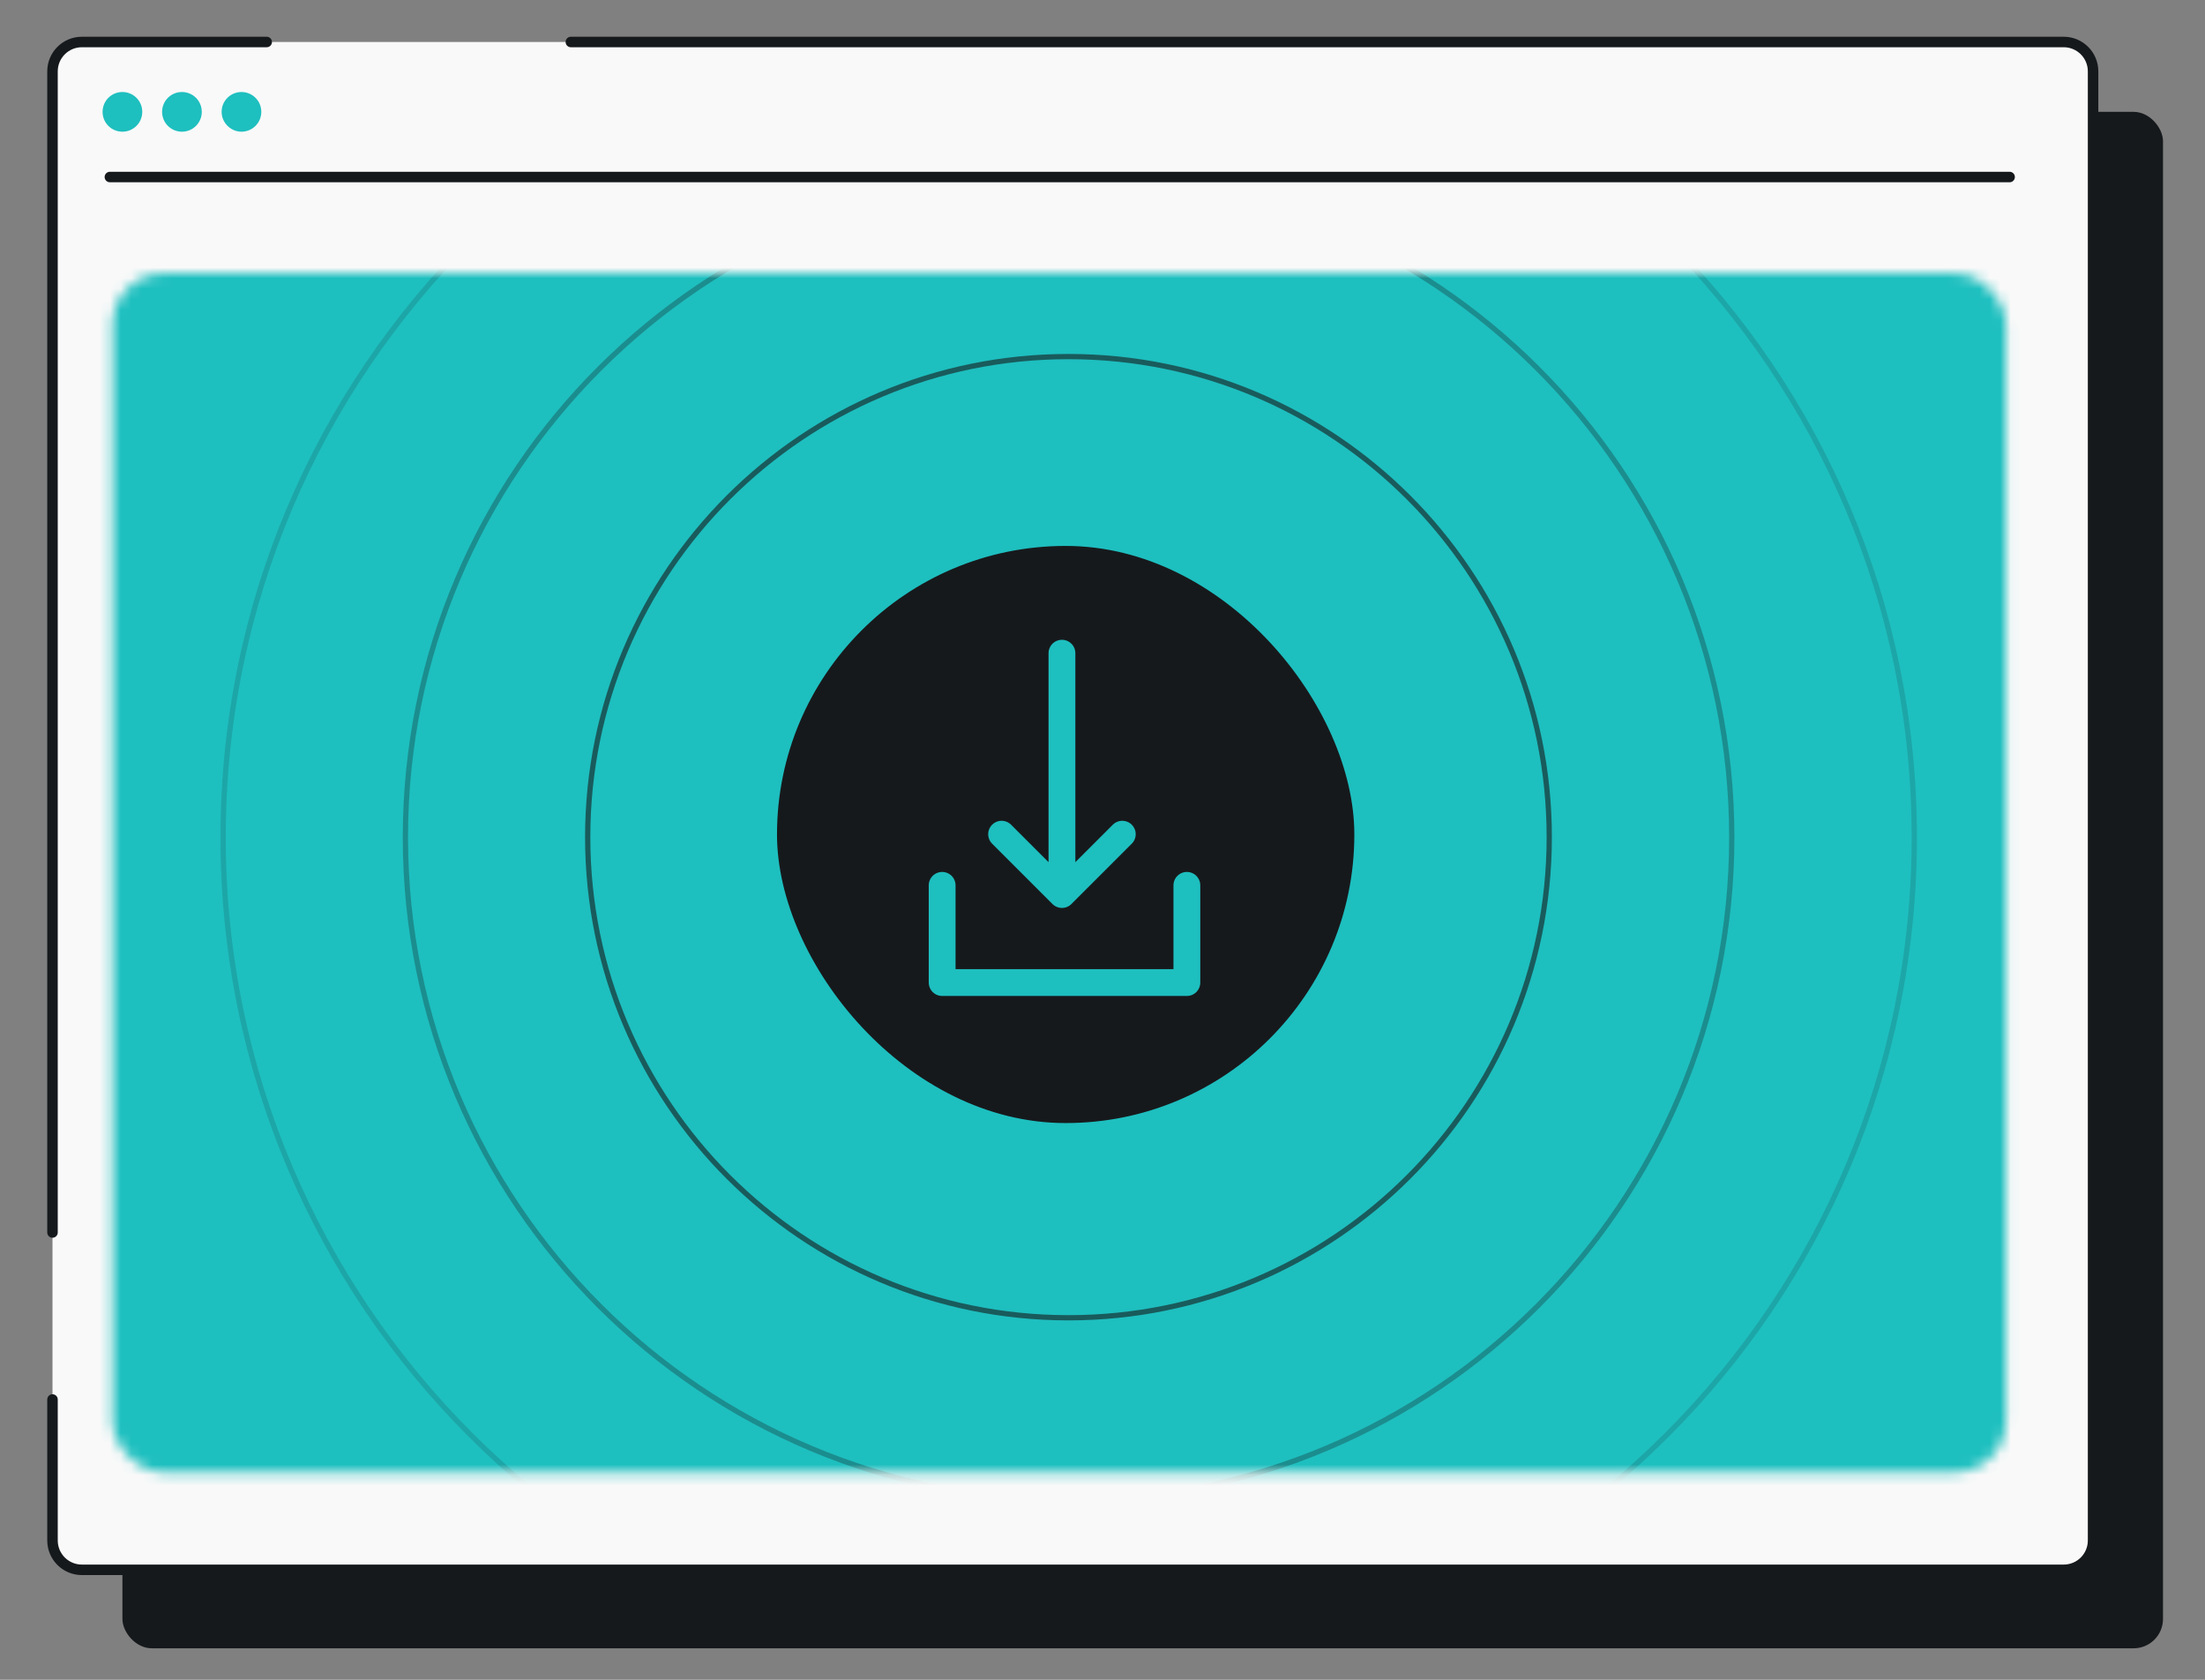 <svg width="210" height="160" viewBox="0 0 210 160" fill="none" xmlns="http://www.w3.org/2000/svg">
<rect x="0" y="0" width="210" height="160" fill="#808080" stroke="none"/>
<g clip-path="url(#clip0_4584_4430)">
<rect x="11.659" y="10.654" width="194.341" height="146.346" rx="2.796" fill="#16191C"/>
<rect x="5" y="4" width="194.341" height="145.526" rx="2.796" fill="#F9F9F9"/>
<path d="M10.465 16.861H191.393" stroke="#16191C" stroke-linecap="round"/>
<path d="M11.658 12.544C12.704 12.544 13.548 11.7 13.548 10.654C13.548 9.608 12.704 8.764 11.658 8.764C10.613 8.764 9.769 9.608 9.769 10.654C9.769 11.7 10.613 12.544 11.658 12.544Z" fill="#1EBFBF"/>
<path d="M17.328 12.544C18.373 12.544 19.217 11.7 19.217 10.654C19.217 9.608 18.373 8.764 17.328 8.764C16.282 8.764 15.438 9.608 15.438 10.654C15.438 11.7 16.282 12.544 17.328 12.544Z" fill="#1EBFBF"/>
<path d="M22.997 12.544C24.042 12.544 24.886 11.7 24.886 10.654C24.886 9.608 24.042 8.764 22.997 8.764C21.951 8.764 21.107 9.608 21.107 10.654C21.107 11.7 21.985 12.544 22.997 12.544Z" fill="#1EBFBF"/>
<path d="M25.4 4H7.796C6.252 4 5 5.252 5 6.796V117.394M54.367 4H196.545C198.089 4 199.341 5.252 199.341 6.796V146.73C199.341 148.274 198.089 149.526 196.545 149.526H7.796C6.252 149.526 5 148.274 5 146.73V133.302" stroke="#16191C" stroke-linecap="round"/>
<mask id="mask0_4584_4430" style="mask-type:alpha" maskUnits="userSpaceOnUse" x="10" y="26" width="182" height="115">
<rect x="10.712" y="26.026" width="180.332" height="114.21" rx="4.92" fill="#D9D9D9"/>
</mask>
<g mask="url(#mask0_4584_4430)">
<rect x="6.632" y="23.579" width="197.468" height="119.92" rx="2.916" fill="#1EBFBF"/>
<path opacity="0.3" d="M164.931 79.752C164.931 114.626 136.653 142.897 101.771 142.897C66.888 142.897 38.61 114.626 38.61 79.752C38.61 44.878 66.888 16.607 101.771 16.607C136.653 16.607 164.931 44.878 164.931 79.752Z" stroke="#16191C" stroke-width="0.5"/>
<path opacity="0.15" d="M182.314 79.763C182.314 124.228 146.259 160.275 101.782 160.275C57.305 160.275 21.25 124.228 21.25 79.763C21.25 35.297 57.305 -0.75 101.782 -0.75C146.259 -0.75 182.314 35.297 182.314 79.763Z" stroke="#16191C" stroke-width="0.5"/>
<path opacity="0.6" d="M147.548 79.741C147.548 105.023 127.048 125.518 101.76 125.518C76.472 125.518 55.971 105.023 55.971 79.741C55.971 54.459 76.472 33.964 101.76 33.964C127.048 33.964 147.548 54.459 147.548 79.741Z" stroke="#16191C" stroke-width="0.5"/>
<path d="M129.876 79.787C129.876 95.36 117.249 107.985 101.672 107.985C86.095 107.985 73.467 95.36 73.467 79.787C73.467 64.214 86.095 51.589 101.672 51.589C117.249 51.589 129.876 64.214 129.876 79.787Z" stroke="#16191C" stroke-width="0.5"/>
<rect x="72.812" y="50.812" width="57.361" height="57.347" rx="28.674" fill="#16191C"/>
<path d="M89.728 84.329V93.588H113.035V84.329" stroke="#1EBFBF" stroke-width="2.554" stroke-linecap="round" stroke-linejoin="round"/>
<path d="M101.138 62.217V85.204M101.138 85.204L95.391 79.457M101.138 85.204L106.885 79.457" stroke="#1EBFBF" stroke-width="2.554" stroke-linecap="round" stroke-linejoin="round"/>
<rect x="72.812" y="50.812" width="57.361" height="57.347" rx="28.674" stroke="#1EBFBF" stroke-width="2.376"/>
</g>
</g>
<defs>
<clipPath id="clip0_4584_4430">
<rect width="160" height="210" fill="white" transform="translate(0 160) rotate(-90)"/>
</clipPath>
</defs>
</svg>
